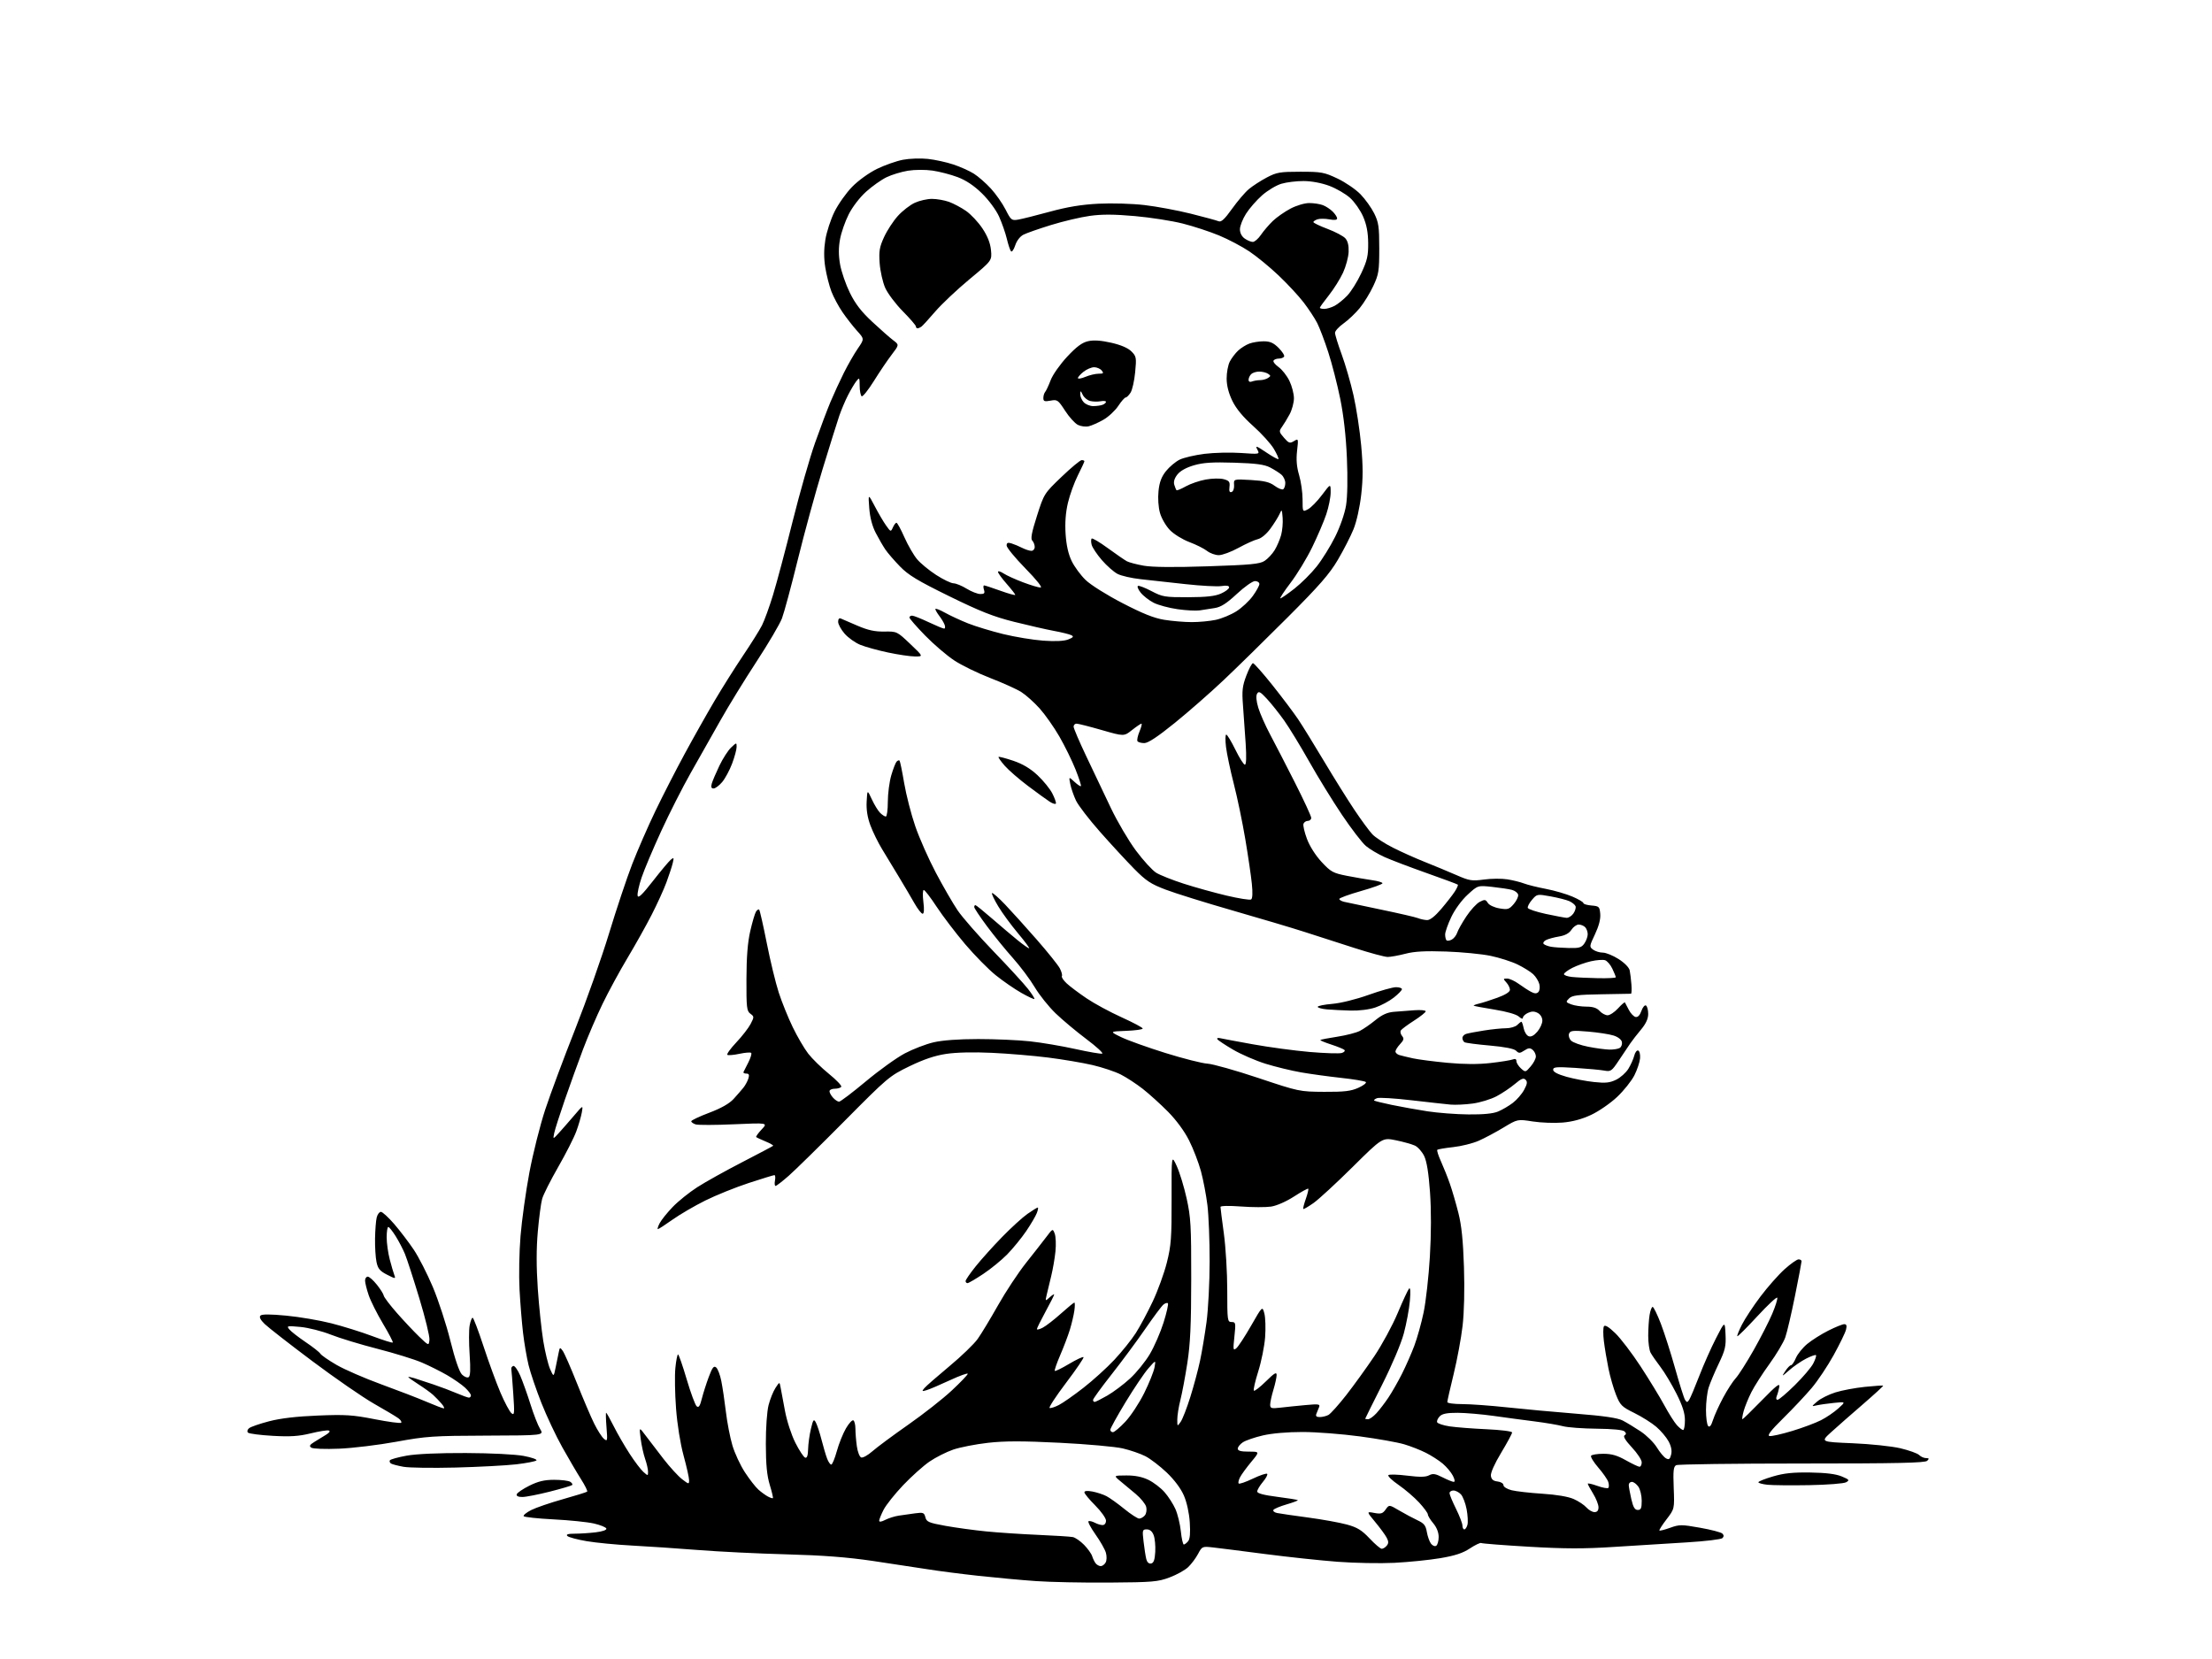 <?xml version="1.0" encoding="UTF-8" standalone="no"?>
<svg 
  version="1.1" 
  xmlns="http://www.w3.org/2000/svg" 
  xmlns:xlink="http://www.w3.org/1999/xlink" 
  xmlns:svg="http://www.w3.org/2000/svg"
  xmlns:rdf="http://www.w3.org/1999/02/22-rdf-syntax-ns#"
  xmlns:cc="http://creativecommons.org/ns#"
  xmlns:dc="http://purl.org/dc/elements/1.1/"
  viewBox="0 0 1024 768"
  width="1024"
  height="768"
>
<style>svg {background-color: white; }</style>"
<path stroke="none" fill="black" fill-rule="evenodd" d="M513.50,732.62C501.40,732.71 486.10,732.40 479.50,731.93C472.90,731.47 460.98,730.37 453.00,729.50C445.02,728.63 434.45,727.27 429.50,726.47C424.55,725.68 413.07,723.94 404.00,722.60C392.15,720.86 380.89,720.00 364.06,719.55C351.16,719.21 332.71,718.31 323.06,717.54C313.40,716.78 299.65,715.85 292.50,715.48C285.35,715.10 275.95,714.19 271.61,713.46C267.26,712.72 263.24,711.64 262.66,711.06C261.91,710.31 262.93,710.00 266.05,709.99C268.50,709.99 272.88,709.70 275.79,709.35C278.96,708.97 280.92,708.27 280.70,707.61C280.50,707.01 277.90,705.95 274.92,705.27C271.94,704.59 263.52,703.73 256.21,703.36C248.90,702.99 242.70,702.32 242.43,701.88C242.15,701.44 243.71,700.17 245.89,699.06C248.07,697.95 254.68,695.68 260.59,694.02C266.50,692.36 271.55,690.78 271.82,690.51C272.09,690.24 270.81,687.65 268.97,684.76C267.13,681.87 263.25,675.24 260.33,670.03C257.41,664.82 253.06,655.59 250.66,649.53C248.26,643.46 245.57,635.58 244.70,632.00C243.83,628.42 242.67,621.67 242.13,617.00C241.58,612.33 240.85,603.33 240.51,597.00C240.16,590.67 240.36,579.51 240.97,572.18C241.57,564.85 243.41,551.65 245.06,542.85C246.71,534.05 250.01,520.92 252.40,513.67C254.79,506.43 261.02,489.70 266.25,476.50C271.47,463.30 278.54,443.31 281.95,432.09C285.37,420.86 290.17,406.47 292.63,400.11C295.09,393.76 299.92,382.67 303.38,375.48C306.84,368.29 312.95,356.36 316.97,348.96C320.98,341.55 327.18,330.55 330.75,324.50C334.32,318.45 340.27,309.00 343.97,303.50C347.68,298.00 351.63,291.70 352.74,289.50C353.86,287.30 356.15,281.00 357.83,275.50C359.52,270.00 363.61,254.65 366.92,241.40C370.23,228.14 374.92,211.72 377.35,204.90C379.77,198.08 382.98,189.57 384.48,186.00C385.98,182.43 388.75,176.41 390.63,172.64C392.51,168.87 395.43,163.79 397.11,161.35C400.16,156.91 400.16,156.91 396.77,153.17C394.91,151.11 391.88,147.23 390.04,144.55C388.20,141.88 385.87,137.54 384.87,134.91C383.88,132.29 382.60,127.29 382.05,123.80C381.36,119.47 381.37,115.41 382.08,110.98C382.65,107.42 384.55,101.60 386.29,98.06C388.04,94.51 391.72,89.31 394.48,86.49C397.36,83.54 402.27,80.01 406.00,78.18C409.57,76.44 414.98,74.54 418.00,73.96C421.02,73.38 426.20,73.20 429.50,73.56C432.80,73.91 438.12,75.07 441.33,76.14C444.53,77.20 448.81,79.12 450.83,80.40C452.85,81.67 456.38,84.77 458.69,87.27C460.99,89.77 464.06,94.16 465.51,97.01C467.99,101.91 468.32,102.17 471.32,101.67C473.07,101.38 479.68,99.73 486.00,98.00C494.21,95.76 500.66,94.70 508.54,94.30C514.71,93.99 524.09,94.26 529.80,94.93C535.42,95.58 545.08,97.38 551.26,98.92C557.44,100.47 563.23,102.04 564.12,102.42C565.33,102.94 566.90,101.49 570.34,96.67C572.87,93.13 576.36,89.03 578.11,87.56C579.86,86.09 583.58,83.68 586.39,82.19C591.00,79.76 592.53,79.50 602.00,79.50C611.71,79.50 613.00,79.74 619.16,82.65C622.82,84.39 627.61,87.66 629.80,89.92C632.00,92.18 634.85,96.16 636.14,98.76C638.20,102.91 638.50,104.94 638.50,115.00C638.50,125.48 638.25,127.02 635.72,132.43C634.20,135.69 631.37,140.29 629.44,142.64C627.51,144.99 624.16,148.17 621.99,149.71C619.82,151.24 618.03,153.20 618.02,154.06C618.01,154.92 619.39,159.42 621.10,164.06C622.80,168.70 625.27,177.22 626.58,183.00C627.89,188.78 629.49,199.22 630.13,206.21C631.01,215.79 631.01,221.38 630.15,228.97C629.47,234.91 628.01,241.48 626.58,245.00C625.24,248.29 621.98,254.67 619.32,259.17C615.48,265.71 610.76,271.11 596.00,285.88C585.83,296.06 572.55,309.08 566.50,314.80C560.45,320.53 550.28,329.44 543.90,334.61C535.92,341.07 531.50,344.00 529.71,344.00C528.29,344.00 526.87,343.60 526.57,343.11C526.26,342.61 526.69,340.59 527.52,338.61C528.35,336.62 528.75,335.00 528.41,335.00C528.07,335.00 526.11,336.33 524.05,337.96C520.31,340.92 520.31,340.92 510.03,337.96C504.37,336.33 499.12,335.00 498.37,335.00C497.62,335.00 497.00,335.62 497.00,336.38C497.00,337.14 499.65,343.33 502.88,350.13C506.12,356.93 511.23,367.68 514.23,374.00C517.24,380.32 522.47,389.22 525.86,393.77C529.25,398.32 533.48,402.94 535.26,404.04C537.04,405.13 542.77,407.41 548.00,409.09C553.23,410.78 562.14,413.25 567.82,414.60C573.49,415.94 578.60,416.75 579.17,416.39C579.83,415.99 579.96,413.36 579.52,409.13C579.15,405.48 577.78,396.17 576.48,388.43C575.18,380.69 572.80,369.22 571.18,362.93C569.56,356.64 567.93,348.91 567.55,345.75C567.17,342.59 567.23,340.03 567.68,340.06C568.13,340.10 570.03,343.25 571.90,347.06C573.77,350.88 575.75,354.00 576.29,354.00C576.93,354.00 577.06,350.49 576.66,344.25C576.31,338.89 575.75,330.90 575.41,326.50C574.89,319.73 575.13,317.62 576.97,312.75C578.16,309.59 579.55,307.00 580.04,307.00C580.53,307.00 584.59,311.59 589.07,317.20C593.54,322.82 598.88,329.90 600.93,332.95C602.98,336.00 608.41,344.80 613.00,352.50C617.60,360.20 623.92,370.32 627.06,375.00C630.19,379.68 633.89,384.71 635.27,386.18C636.65,387.66 640.97,390.47 644.87,392.43C648.77,394.40 655.45,397.39 659.73,399.08C664.00,400.78 670.50,403.48 674.16,405.08C680.24,407.74 681.37,407.92 686.97,407.16C690.35,406.69 695.22,406.66 697.80,407.07C700.39,407.49 703.84,408.34 705.47,408.97C707.10,409.60 711.68,410.74 715.63,411.49C719.59,412.25 725.12,413.86 727.91,415.06C730.71,416.26 733.00,417.61 733.00,418.06C733.00,418.51 734.69,419.02 736.75,419.19C740.27,419.48 740.52,419.72 740.80,423.11C741.00,425.48 740.16,428.71 738.37,432.49C735.73,438.07 735.70,438.31 737.51,439.63C738.54,440.38 740.56,441.00 742.00,441.00C743.43,441.00 746.71,442.33 749.27,443.96C752.00,445.69 754.14,447.87 754.43,449.21C754.69,450.47 755.06,453.41 755.23,455.75C755.41,458.09 755.32,460.01 755.03,460.03C754.74,460.05 748.55,460.16 741.28,460.28C730.35,460.46 727.77,460.79 726.36,462.21C724.75,463.82 724.81,463.98 727.39,464.96C728.90,465.53 732.06,466.00 734.41,466.00C737.42,466.00 739.23,466.59 740.50,468.00C741.50,469.10 743.17,470.00 744.21,470.00C745.26,470.00 747.43,468.56 749.03,466.81C750.63,465.05 752.07,463.81 752.22,464.06C752.38,464.30 753.19,465.85 754.03,467.49C754.88,469.14 756.29,470.62 757.17,470.79C758.20,470.99 759.16,469.99 759.86,467.98C760.46,466.26 761.41,465.14 761.97,465.48C762.54,465.83 763.00,467.59 763.00,469.38C763.00,471.60 761.95,473.89 759.72,476.57C757.91,478.73 755.66,481.62 754.72,483.00C753.77,484.38 751.40,487.91 749.44,490.86C746.12,495.86 745.68,496.17 742.69,495.61C740.94,495.28 734.89,494.72 729.25,494.36C720.48,493.81 719.00,493.93 719.00,495.22C719.00,496.22 721.09,497.32 725.17,498.47C728.56,499.42 734.30,500.52 737.92,500.90C743.22,501.47 745.21,501.27 748.15,499.84C750.16,498.86 752.71,496.59 753.82,494.78C754.93,492.98 756.16,490.24 756.54,488.71C756.92,487.17 757.75,486.09 758.37,486.32C758.99,486.54 759.38,488.16 759.24,489.91C759.09,491.67 757.91,495.22 756.60,497.81C755.29,500.39 751.70,504.89 748.62,507.80C745.54,510.71 740.13,514.45 736.60,516.10C732.31,518.11 727.92,519.29 723.34,519.67C719.58,519.98 713.36,519.75 709.51,519.15C702.52,518.06 702.52,518.06 696.01,521.98C692.43,524.14 687.27,526.89 684.54,528.09C681.82,529.29 676.50,530.62 672.74,531.03C668.97,531.44 665.66,532.01 665.37,532.29C665.09,532.57 665.86,534.99 667.07,537.65C668.28,540.32 670.14,544.98 671.19,548.00C672.25,551.02 674.02,557.10 675.13,561.50C676.59,567.26 677.31,574.27 677.71,586.53C678.05,597.03 677.80,607.50 677.07,613.80C676.42,619.43 674.56,629.45 672.94,636.08C671.32,642.70 670.00,648.54 670.00,649.06C670.00,649.58 673.09,650.00 676.87,650.00C680.65,650.00 689.99,650.68 697.62,651.50C705.25,652.33 719.69,653.65 729.70,654.45C742.57,655.47 748.86,656.40 751.19,657.60C753.01,658.54 756.74,660.80 759.49,662.63C762.25,664.46 765.62,667.80 767.00,670.05C768.38,672.31 770.28,674.58 771.23,675.10C772.62,675.86 773.08,675.53 773.62,673.37C774.07,671.60 773.67,669.54 772.43,667.24C771.41,665.34 768.85,662.31 766.74,660.51C764.63,658.71 760.05,655.82 756.57,654.11C750.77,651.26 750.05,650.53 748.13,645.74C746.97,642.86 745.38,637.35 744.60,633.50C743.81,629.65 742.86,623.95 742.48,620.83C742.10,617.70 742.11,614.63 742.51,613.98C742.99,613.20 744.74,614.26 747.75,617.16C750.23,619.55 755.49,626.45 759.45,632.50C763.40,638.55 768.35,646.65 770.44,650.50C772.52,654.35 775.16,658.51 776.29,659.75C777.42,660.99 778.72,662.00 779.17,662.00C779.63,662.00 780.00,659.97 780.00,657.48C780.00,654.21 778.91,650.79 776.08,645.16C773.92,640.87 770.60,635.31 768.68,632.81C766.77,630.30 764.71,627.32 764.10,626.19C763.50,625.06 763.00,621.51 763.01,618.32C763.02,615.12 763.30,610.81 763.64,608.75C763.98,606.69 764.62,605.00 765.06,605.00C765.50,605.00 767.20,608.49 768.85,612.76C770.49,617.03 773.48,626.39 775.49,633.57C777.50,640.74 779.56,647.26 780.07,648.06C780.88,649.31 781.13,649.30 781.98,648.00C782.52,647.17 784.61,642.23 786.63,637.00C788.64,631.77 792.14,623.90 794.40,619.50C798.50,611.50 798.50,611.50 798.80,617.78C799.06,623.22 798.64,625.01 795.65,631.28C793.75,635.25 791.64,640.25 790.97,642.39C790.30,644.54 789.75,649.18 789.75,652.72C789.75,656.26 790.21,659.61 790.77,660.17C791.46,660.86 792.18,659.95 793.00,657.34C793.67,655.23 795.78,650.58 797.70,647.00C799.62,643.42 802.24,639.38 803.53,638.00C804.82,636.62 808.55,630.77 811.83,624.98C815.10,619.19 818.98,611.61 820.44,608.14C821.91,604.66 822.95,601.34 822.75,600.76C822.56,600.19 818.41,604.05 813.52,609.34C808.63,614.63 804.46,618.79 804.25,618.58C804.04,618.37 805.00,615.96 806.39,613.22C807.78,610.48 811.64,604.62 814.97,600.20C818.30,595.78 823.32,590.10 826.12,587.58C828.92,585.06 831.84,583.00 832.61,583.00C833.37,583.00 834.00,583.39 834.00,583.87C834.00,584.34 832.64,591.52 830.97,599.82C829.30,608.13 827.27,616.82 826.45,619.15C825.62,621.48 822.32,627.01 819.11,631.44C815.90,635.87 812.13,641.75 810.75,644.50C809.36,647.25 807.76,651.19 807.19,653.25C806.63,655.31 806.37,657.00 806.62,657.00C806.88,657.00 810.92,653.06 815.61,648.25C822.31,641.37 824.04,640.03 823.70,642.00C823.45,643.38 822.93,645.29 822.52,646.25C822.08,647.31 822.23,648.00 822.90,648.00C823.51,648.00 827.10,644.96 830.86,641.25C834.63,637.54 838.49,633.00 839.43,631.16C840.38,629.32 840.93,627.60 840.67,627.34C840.41,627.08 838.36,627.79 836.12,628.94C833.89,630.08 830.39,632.47 828.35,634.26C824.77,637.39 824.70,637.41 826.44,634.75C827.42,633.24 828.62,632.00 829.10,632.00C829.58,632.00 830.60,630.50 831.36,628.68C832.13,626.85 834.49,623.91 836.63,622.14C838.76,620.38 843.16,617.60 846.41,615.97C849.66,614.33 852.97,613.00 853.77,613.00C854.82,613.00 855.04,613.70 854.57,615.56C854.22,616.97 851.65,622.25 848.86,627.31C846.07,632.36 841.51,639.20 838.72,642.50C835.94,645.80 830.03,652.09 825.58,656.47C819.77,662.21 817.97,664.54 819.17,664.78C820.08,664.96 824.81,663.91 829.67,662.43C834.53,660.96 840.52,658.72 843.00,657.45C845.48,656.19 849.08,653.74 851.00,652.01C854.50,648.87 854.50,648.87 849.00,649.44C845.98,649.75 842.38,650.26 841.00,650.58C838.50,651.15 838.50,651.15 841.31,648.74C842.86,647.41 846.61,645.54 849.64,644.59C852.67,643.63 858.83,642.48 863.33,642.02C867.82,641.56 871.63,641.31 871.78,641.46C871.94,641.61 867.69,645.50 862.35,650.12C857.01,654.73 850.41,660.52 847.69,663.00C842.75,667.50 842.75,667.50 857.62,668.12C865.88,668.47 875.73,669.50 879.76,670.45C883.76,671.40 887.66,672.80 888.44,673.58C889.22,674.36 890.65,675.00 891.63,675.00C893.05,675.00 893.15,675.25 892.15,676.25C891.18,677.22 878.22,677.50 834.20,677.50C803.01,677.50 776.81,677.85 775.97,678.27C774.70,678.91 774.50,680.77 774.81,688.77C775.19,698.50 775.19,698.50 771.50,703.32C769.47,705.97 767.98,708.31 768.19,708.52C768.40,708.73 770.64,708.16 773.17,707.25C777.45,705.71 778.43,705.71 787.03,707.24C792.11,708.14 796.75,709.35 797.34,709.94C798.07,710.67 798.08,711.32 797.36,712.04C796.79,712.61 789.39,713.50 780.91,714.01C772.43,714.52 757.35,715.46 747.38,716.10C733.26,717.02 724.54,717.00 707.88,716.03C696.12,715.34 686.15,714.57 685.72,714.31C685.29,714.06 682.94,715.18 680.48,716.80C677.19,718.98 673.58,720.17 666.76,721.32C661.67,722.18 652.10,723.15 645.50,723.48C638.90,723.81 627.05,723.58 619.18,722.99C611.30,722.39 596.22,720.78 585.68,719.41C575.13,718.03 564.25,716.66 561.50,716.35C556.59,715.81 556.47,715.86 554.63,719.32C553.61,721.26 551.55,724.01 550.07,725.44C548.58,726.86 544.70,729.02 541.43,730.24C536.02,732.27 533.55,732.48 513.50,732.62zM509.57,725.00C510.30,725.00 511.32,724.25 511.83,723.33C512.36,722.39 512.41,720.43 511.95,718.81C511.50,717.24 509.30,713.38 507.06,710.23C504.83,707.08 503.43,704.36 503.94,704.19C504.46,704.01 505.78,704.35 506.88,704.94C507.97,705.52 509.57,706.00 510.43,706.00C511.35,706.00 512.00,705.14 512.00,703.95C512.00,702.83 509.75,699.65 507.00,696.90C504.25,694.15 502.00,691.43 502.00,690.84C502.00,690.16 503.32,690.03 505.72,690.47C507.76,690.86 510.67,691.81 512.20,692.60C513.72,693.39 517.44,696.05 520.47,698.52C523.49,700.98 526.60,703.00 527.36,703.00C528.13,703.00 529.31,702.33 529.99,701.51C530.68,700.68 530.95,698.95 530.61,697.58C530.27,696.24 528.08,693.54 525.75,691.59C523.41,689.64 520.15,686.92 518.50,685.55C515.50,683.06 515.50,683.06 521.43,683.03C525.44,683.01 528.75,683.67 531.64,685.07C533.99,686.21 537.35,688.77 539.10,690.77C540.85,692.76 543.13,696.29 544.15,698.61C545.17,700.92 546.30,705.56 546.65,708.91C547.00,712.26 547.62,715.00 548.02,715.00C548.42,715.00 549.32,714.32 550.01,713.49C550.87,712.46 551.11,709.70 550.78,704.74C550.50,700.39 549.41,695.43 548.05,692.31C546.66,689.09 543.64,685.05 540.11,681.68C536.97,678.70 532.53,675.29 530.24,674.12C527.94,672.95 523.24,671.33 519.78,670.52C516.33,669.71 503.19,668.53 490.58,667.90C473.29,667.04 465.13,667.05 457.37,667.92C451.71,668.56 444.48,669.97 441.29,671.06C438.11,672.15 433.15,674.65 430.28,676.62C427.41,678.59 421.92,683.51 418.07,687.56C414.23,691.61 410.16,696.72 409.04,698.92C407.92,701.12 407.00,703.40 407.00,703.99C407.00,704.65 408.05,704.51 409.78,703.61C411.32,702.82 414.13,701.93 416.03,701.64C417.94,701.34 421.36,700.86 423.64,700.56C427.39,700.06 427.84,700.24 428.39,702.40C428.92,704.52 429.96,704.96 437.74,706.37C442.56,707.23 451.00,708.39 456.50,708.93C462.00,709.48 472.80,710.20 480.50,710.53C488.20,710.86 495.45,711.32 496.62,711.55C497.78,711.78 500.14,713.41 501.86,715.16C503.57,716.92 505.26,719.29 505.61,720.43C505.96,721.57 506.69,723.06 507.24,723.75C507.79,724.44 508.84,725.00 509.57,725.00zM532.87,723.79C534.07,723.56 534.58,722.15 534.80,718.43C534.96,715.65 534.63,712.16 534.07,710.69C533.40,708.91 532.31,708.00 530.89,708.00C528.84,708.00 528.76,708.32 529.40,713.71C529.76,716.85 530.33,720.47 530.65,721.76C531.02,723.22 531.85,723.98 532.87,723.79zM639.63,716.98C640.25,716.99 641.29,716.35 641.95,715.56C642.87,714.45 642.86,713.61 641.92,711.81C641.25,710.54 638.87,707.29 636.63,704.60C632.56,699.69 632.56,699.69 636.20,700.38C639.29,700.96 640.09,700.71 641.46,698.78C643.07,696.50 643.07,696.50 647.78,699.28C650.38,700.81 654.17,702.83 656.20,703.78C659.21,705.18 660.02,706.18 660.52,709.16C660.86,711.17 661.72,713.60 662.42,714.56C663.12,715.52 664.21,715.99 664.85,715.59C665.48,715.20 666.00,713.37 666.00,711.52C666.00,709.39 665.08,707.06 663.50,705.18C662.12,703.55 661.00,701.70 661.00,701.08C661.00,700.46 659.18,697.98 656.96,695.57C654.74,693.16 650.45,689.49 647.44,687.41C644.43,685.34 642.31,683.30 642.73,682.88C643.15,682.46 647.08,682.57 651.46,683.12C657.25,683.84 660.01,683.80 661.57,682.96C663.31,682.03 664.49,682.21 667.82,683.91C670.07,685.06 672.40,686.00 672.99,686.00C673.64,686.00 673.48,684.89 672.56,683.12C671.74,681.53 669.64,679.03 667.89,677.56C666.15,676.09 662.64,673.84 660.11,672.56C657.57,671.27 653.04,669.49 650.02,668.60C647.01,667.70 637.79,666.06 629.52,664.95C621.26,663.84 609.33,662.92 603.00,662.91C595.95,662.91 588.84,663.52 584.64,664.50C580.87,665.37 576.71,666.80 575.39,667.66C574.08,668.52 573.00,669.85 573.00,670.62C573.00,671.61 574.42,672.00 578.09,672.00C583.19,672.00 583.19,672.00 579.24,676.75C577.07,679.36 574.74,682.55 574.07,683.84C573.39,685.12 573.10,686.44 573.43,686.76C573.76,687.09 576.71,686.07 580.00,684.50C583.29,682.93 586.26,681.93 586.61,682.28C586.96,682.63 586.07,684.32 584.62,686.03C583.18,687.75 582.00,689.74 582.00,690.45C582.00,691.32 584.96,692.12 591.22,692.92C596.29,693.57 600.60,694.26 600.79,694.46C600.99,694.65 598.66,695.54 595.63,696.42C592.59,697.30 589.84,698.46 589.51,698.98C589.18,699.51 589.95,700.16 591.21,700.42C592.47,700.68 598.90,701.62 605.50,702.50C612.10,703.38 620.20,704.85 623.50,705.75C628.32,707.07 630.39,708.34 634.00,712.17C636.48,714.80 639.01,716.96 639.63,716.98zM677.88,708.00C678.37,708.00 679.02,707.03 679.33,705.85C679.64,704.67 679.46,701.44 678.94,698.67C678.41,695.90 677.24,692.82 676.34,691.82C675.43,690.82 673.86,690.00 672.85,690.00C671.83,690.00 671.01,690.56 671.03,691.25C671.05,691.94 672.40,695.19 674.03,698.47C675.66,701.76 677.00,705.25 677.00,706.22C677.00,707.20 677.40,708.00 677.88,708.00zM738.15,700.00C739.40,700.00 740.00,699.27 739.99,697.75C739.99,696.51 738.88,693.70 737.53,691.50C736.17,689.30 735.05,687.22 735.03,686.87C735.01,686.53 737.00,686.97 739.44,687.85C741.89,688.73 744.18,689.15 744.54,688.80C744.89,688.44 744.88,687.20 744.52,686.05C744.15,684.89 742.08,681.90 739.91,679.40C737.75,676.90 736.23,674.43 736.55,673.92C736.86,673.42 739.42,673.00 742.23,673.00C746.06,673.00 748.67,673.75 752.65,676.00C755.58,677.65 758.43,679.00 758.98,679.00C759.54,679.00 760.00,678.08 760.00,676.96C760.00,675.83 757.95,672.72 755.45,670.05C752.50,666.89 751.30,664.93 752.04,664.48C752.89,663.95 752.89,663.49 752.04,662.64C751.33,661.93 746.47,661.46 739.20,661.39C732.76,661.33 725.70,660.81 723.50,660.22C721.30,659.64 715.45,658.65 710.50,658.02C705.55,657.40 697.00,656.25 691.50,655.47C686.00,654.70 678.49,654.05 674.82,654.03C669.97,654.01 667.70,654.44 666.53,655.62C665.64,656.50 665.08,657.74 665.28,658.37C665.49,658.99 668.10,659.86 671.08,660.31C674.06,660.75 681.79,661.35 688.25,661.64C694.77,661.93 700.00,662.60 700.00,663.13C700.00,663.66 697.72,667.89 694.93,672.53C691.83,677.67 689.98,681.84 690.18,683.23C690.41,684.86 691.27,685.59 693.25,685.82C694.78,685.99 696.00,686.75 696.00,687.53C696.00,688.30 697.66,689.34 699.75,689.87C701.81,690.39 708.23,691.12 714.00,691.49C720.55,691.91 726.00,692.83 728.50,693.94C730.70,694.91 733.36,696.67 734.40,697.85C735.45,699.03 737.14,700.00 738.15,700.00zM758.17,699.00C759.66,699.00 760.00,698.20 760.00,694.72C760.00,692.37 759.30,689.44 758.44,688.22C757.59,687.00 756.24,686.00 755.44,686.00C754.65,686.00 754.00,686.64 754.00,687.42C754.00,688.21 754.53,691.13 755.17,693.92C756.05,697.75 756.79,699.00 758.17,699.00zM357.80,693.53C357.98,693.36 357.32,690.58 356.34,687.36C355.04,683.07 354.55,678.02 354.53,668.50C354.51,660.96 355.05,653.38 355.80,650.44C356.52,647.66 357.95,644.09 358.99,642.52C360.87,639.65 360.87,639.65 361.32,642.07C361.56,643.41 362.48,648.32 363.36,652.98C364.27,657.87 366.34,664.21 368.22,667.95C370.03,671.51 372.06,674.59 372.75,674.80C373.61,675.05 374.03,673.80 374.10,670.83C374.15,668.45 374.73,664.25 375.39,661.50C376.44,657.07 376.71,656.73 377.68,658.50C378.28,659.60 379.47,663.20 380.31,666.50C381.15,669.80 382.32,673.74 382.90,675.25C383.48,676.76 384.34,678.00 384.81,678.00C385.28,678.00 386.45,675.19 387.40,671.75C388.35,668.31 390.25,663.58 391.62,661.23C392.99,658.87 394.54,657.21 395.06,657.53C395.58,657.86 396.00,659.60 396.00,661.42C396.00,663.24 396.29,666.85 396.65,669.45C397.00,672.05 397.91,674.41 398.66,674.70C399.40,674.98 401.73,673.71 403.83,671.86C405.93,670.01 413.40,664.47 420.43,659.55C427.47,654.63 436.55,647.50 440.61,643.70C444.67,639.91 448.00,636.43 448.00,635.97C448.00,635.51 444.29,636.85 439.75,638.95C435.21,641.06 430.38,643.12 429.01,643.53C426.77,644.21 426.65,644.12 427.90,642.62C428.66,641.71 433.85,637.17 439.43,632.53C445.01,627.90 450.95,622.17 452.62,619.80C454.30,617.44 458.55,610.39 462.08,604.14C465.61,597.89 471.43,589.10 475.00,584.61C478.57,580.12 482.81,574.70 484.42,572.57C487.34,568.69 487.34,568.69 488.26,571.09C488.77,572.42 488.92,576.12 488.60,579.33C488.28,582.53 487.38,587.71 486.61,590.83C485.84,593.95 484.90,597.84 484.53,599.47C483.85,602.43 483.86,602.43 485.93,600.57C487.07,599.54 488.00,598.96 488.00,599.28C488.00,599.61 486.21,603.17 484.01,607.19C481.82,611.21 480.02,614.85 480.01,615.28C480.01,615.70 481.24,615.40 482.75,614.60C484.26,613.81 488.05,610.87 491.16,608.08C494.27,605.29 497.06,603.00 497.35,603.00C497.64,603.00 497.64,604.69 497.35,606.75C497.06,608.81 496.13,612.75 495.29,615.50C494.45,618.25 492.43,623.58 490.80,627.34C489.18,631.10 488.05,634.38 488.29,634.63C488.54,634.87 491.51,633.42 494.90,631.40C498.29,629.38 501.30,627.97 501.59,628.26C501.88,628.55 498.26,633.89 493.53,640.13C488.81,646.37 485.37,651.62 485.90,651.80C486.43,651.98 488.36,651.36 490.18,650.42C492.01,649.49 497.11,645.92 501.51,642.49C505.92,639.07 512.38,633.21 515.88,629.47C519.37,625.74 523.82,620.19 525.77,617.15C527.72,614.10 531.26,607.51 533.63,602.49C536.00,597.48 538.95,589.36 540.18,584.44C542.15,576.59 542.41,573.00 542.37,555.00C542.31,534.50 542.31,534.50 544.75,539.80C546.09,542.72 548.15,549.47 549.33,554.80C551.24,563.45 551.48,567.49 551.45,592.00C551.43,613.31 551.03,622.09 549.65,631.00C548.67,637.33 547.22,645.04 546.43,648.14C545.64,651.25 545.00,655.29 545.00,657.12C545.00,660.43 545.01,660.43 546.57,658.20C547.44,656.96 549.45,651.78 551.04,646.69C552.64,641.59 554.66,634.06 555.53,629.96C556.41,625.86 557.76,617.77 558.54,612.00C559.32,606.23 559.97,593.61 559.98,583.97C559.99,574.33 559.53,562.63 558.96,557.97C558.39,553.31 557.04,546.22 555.96,542.21C554.87,538.20 552.40,531.78 550.47,527.95C548.33,523.68 544.55,518.54 540.73,514.67C537.30,511.20 532.05,506.45 529.06,504.10C526.07,501.76 521.45,498.74 518.80,497.40C516.15,496.06 510.28,494.10 505.74,493.04C501.21,491.99 492.00,490.43 485.28,489.58C478.56,488.73 466.86,487.74 459.28,487.39C450.68,486.98 442.68,487.17 438.00,487.88C432.78,488.66 427.61,490.41 421.00,493.61C411.76,498.09 410.93,498.80 391.00,518.90C379.73,530.27 368.09,541.70 365.14,544.29C362.19,546.88 359.44,549.00 359.03,549.00C358.62,549.00 358.49,547.88 358.76,546.50C359.02,545.12 358.90,544.00 358.49,544.00C358.09,544.00 352.75,545.64 346.63,547.64C340.51,549.65 331.45,553.30 326.50,555.76C321.55,558.22 314.72,562.20 311.32,564.62C307.92,567.03 304.87,569.00 304.55,569.00C304.22,569.00 304.59,567.76 305.38,566.25C306.17,564.74 308.89,561.35 311.42,558.73C313.94,556.10 319.05,552.00 322.76,549.61C326.47,547.22 335.80,542.02 343.50,538.05C351.20,534.08 357.68,530.65 357.90,530.43C358.12,530.21 356.55,529.30 354.40,528.41C352.26,527.52 350.31,526.61 350.07,526.38C349.84,526.16 350.96,524.58 352.57,522.87C355.50,519.76 355.50,519.76 339.80,520.46C331.17,520.85 323.18,520.87 322.05,520.52C320.92,520.16 320.00,519.51 320.00,519.07C320.00,518.63 323.74,516.85 328.31,515.13C333.84,513.04 337.60,510.91 339.59,508.75C341.22,506.96 343.28,504.60 344.16,503.50C345.04,502.40 346.07,500.49 346.45,499.25C346.97,497.55 346.73,497.00 345.48,497.00C344.58,497.00 344.00,496.66 344.19,496.25C344.39,495.84 345.41,493.82 346.46,491.76C347.50,489.71 348.08,487.75 347.75,487.42C347.42,487.08 344.99,487.27 342.35,487.83C339.72,488.39 337.19,488.62 336.73,488.33C336.27,488.05 338.11,485.47 340.82,482.60C343.53,479.73 346.53,475.87 347.49,474.01C349.16,470.78 349.16,470.59 347.37,469.28C345.69,468.05 345.50,466.44 345.55,453.21C345.58,442.98 346.12,436.21 347.32,431.00C348.27,426.88 349.46,422.84 349.97,422.03C350.48,421.22 351.14,420.81 351.45,421.11C351.75,421.42 353.33,428.38 354.96,436.58C356.58,444.79 359.08,455.10 360.51,459.50C361.94,463.90 364.85,471.10 366.98,475.50C369.11,479.90 372.33,485.41 374.14,487.75C375.94,490.08 380.25,494.29 383.71,497.10C387.17,499.90 389.75,502.60 389.44,503.10C389.13,503.59 387.78,504.00 386.44,504.00C385.10,504.00 384.00,504.53 384.00,505.17C384.00,505.82 384.74,507.17 385.65,508.17C386.57,509.18 387.82,510.00 388.43,510.00C389.05,510.00 394.63,505.77 400.83,500.60C407.03,495.42 415.17,489.58 418.91,487.62C422.65,485.65 428.58,483.37 432.10,482.54C436.22,481.57 443.60,481.02 452.79,481.01C460.65,481.01 471.45,481.47 476.79,482.06C482.13,482.64 491.59,484.24 497.81,485.62C504.03,487.00 509.63,487.96 510.25,487.75C510.87,487.54 507.58,484.53 502.94,481.04C498.30,477.56 491.88,472.19 488.68,469.11C485.47,466.02 481.12,460.57 479.00,457.00C476.88,453.43 472.33,447.35 468.89,443.50C465.45,439.65 460.01,432.97 456.82,428.66C453.62,424.35 451.00,420.42 451.00,419.91C451.00,419.41 451.24,419.00 451.54,419.00C451.84,419.00 455.33,421.82 459.29,425.26C463.26,428.70 468.57,433.20 471.10,435.26C473.63,437.32 476.02,439.00 476.40,439.00C476.78,439.00 474.49,435.89 471.30,432.09C468.11,428.29 463.97,422.66 462.11,419.56C460.25,416.47 458.95,413.71 459.23,413.43C459.51,413.15 462.23,415.53 465.27,418.71C468.31,421.90 474.93,429.23 479.97,435.00C485.02,440.77 489.81,446.75 490.62,448.28C491.42,449.81 491.85,451.43 491.58,451.88C491.30,452.33 492.29,453.84 493.79,455.23C495.28,456.63 499.43,459.74 503.00,462.15C506.57,464.57 513.89,468.53 519.25,470.95C524.61,473.38 529.00,475.71 529.00,476.14C529.00,476.57 525.54,477.05 521.31,477.21C513.61,477.50 513.61,477.50 519.06,480.14C522.05,481.59 531.25,484.88 539.50,487.46C547.75,490.03 556.52,492.26 559.00,492.40C561.48,492.55 572.05,495.53 582.50,499.02C601.34,505.32 601.60,505.37 613.02,505.44C622.33,505.49 625.37,505.13 628.81,503.58C631.15,502.53 632.71,501.32 632.28,500.90C631.85,500.48 626.77,499.62 621.00,499.00C615.23,498.37 606.82,497.22 602.33,496.44C597.84,495.66 590.41,493.85 585.83,492.43C581.25,491.00 574.48,488.06 570.80,485.90C567.11,483.74 563.85,481.57 563.55,481.08C563.25,480.59 563.79,480.37 564.75,480.59C565.71,480.82 572.58,482.10 580.00,483.44C587.42,484.78 599.27,486.38 606.32,486.99C613.37,487.59 620.06,487.80 621.17,487.45C622.29,487.09 622.82,486.45 622.35,486.02C621.88,485.60 619.11,484.47 616.19,483.52C613.26,482.57 611.03,481.64 611.23,481.44C611.42,481.24 614.94,480.56 619.04,479.93C623.14,479.30 627.85,478.09 629.50,477.24C631.15,476.40 634.41,474.14 636.75,472.23C639.79,469.75 642.22,468.65 645.25,468.40C647.59,468.21 651.86,467.88 654.75,467.67C657.64,467.46 660.00,467.68 660.00,468.16C660.00,468.64 657.55,470.59 654.57,472.50C651.58,474.41 648.84,476.45 648.48,477.03C648.12,477.61 648.38,478.76 649.06,479.57C650.06,480.78 649.89,481.49 648.15,483.34C646.97,484.60 646.00,486.13 646.00,486.75C646.00,487.36 646.79,488.10 647.75,488.40C648.71,488.69 651.57,489.38 654.11,489.94C656.65,490.49 663.86,491.42 670.14,492.01C677.77,492.72 684.37,492.75 690.03,492.10C694.69,491.57 699.29,490.83 700.25,490.46C701.42,490.01 702.00,490.26 702.00,491.24C702.00,492.04 702.94,493.54 704.09,494.59C706.16,496.46 706.22,496.45 708.59,493.68C709.92,492.15 711.00,490.07 711.00,489.07C711.00,488.06 710.33,486.69 709.51,486.00C708.30,485.01 707.55,485.07 705.65,486.31C703.58,487.66 703.10,487.68 701.84,486.41C700.89,485.47 696.62,484.63 689.65,484.01C683.75,483.50 678.49,482.80 677.96,482.48C677.43,482.15 677.00,481.26 677.00,480.51C677.00,479.75 677.79,478.90 678.75,478.61C679.71,478.31 683.42,477.61 687.00,477.05C690.58,476.48 695.16,476.01 697.18,476.01C699.20,476.00 701.53,475.32 702.36,474.50C703.18,473.67 704.06,473.00 704.30,473.00C704.55,473.00 705.02,474.36 705.35,476.02C705.69,477.69 706.71,479.34 707.64,479.69C708.75,480.12 710.10,479.42 711.66,477.61C712.95,476.11 714.00,473.80 714.00,472.48C714.00,471.05 713.14,469.61 711.87,468.93C710.33,468.11 709.10,468.09 707.37,468.88C706.07,469.47 705.00,470.49 705.00,471.13C705.00,471.85 704.25,471.63 703.10,470.59C701.96,469.56 697.49,468.28 691.87,467.37C686.74,466.55 682.40,465.73 682.22,465.56C682.05,465.38 683.17,464.95 684.70,464.59C686.24,464.23 690.09,463.00 693.25,461.85C696.88,460.53 699.00,459.18 699.00,458.21C699.00,457.35 698.26,455.83 697.35,454.83C695.79,453.11 695.82,453.00 697.70,453.00C698.80,453.00 701.23,454.12 703.10,455.48C704.97,456.84 707.52,458.49 708.78,459.15C710.43,460.02 711.35,460.05 712.15,459.25C712.76,458.64 712.97,457.01 712.61,455.60C712.26,454.20 710.98,452.13 709.76,450.99C708.54,449.85 705.28,447.82 702.52,446.48C699.76,445.14 694.15,443.35 690.04,442.49C685.94,441.64 676.67,440.74 669.44,440.49C659.79,440.16 654.76,440.43 650.59,441.52C647.46,442.33 643.78,443.00 642.41,443.00C641.05,443.00 634.20,441.16 627.21,438.91C620.22,436.67 609.77,433.30 604.00,431.44C598.23,429.58 583.22,425.11 570.66,421.51C558.10,417.90 544.15,413.56 539.66,411.85C532.70,409.21 530.54,407.78 524.97,402.13C521.38,398.48 514.29,390.81 509.23,385.07C504.16,379.34 499.15,372.82 498.09,370.57C497.04,368.33 495.86,364.93 495.47,363.00C494.77,359.50 494.77,359.50 497.38,361.92C498.82,363.25 500.17,364.15 500.39,363.92C500.62,363.69 499.48,360.20 497.88,356.16C496.27,352.13 492.91,345.28 490.41,340.94C487.91,336.61 483.78,330.75 481.24,327.92C478.70,325.10 474.90,321.70 472.79,320.37C470.68,319.03 464.24,316.13 458.48,313.90C452.73,311.68 445.20,308.01 441.76,305.74C438.32,303.48 432.24,298.28 428.25,294.18C424.26,290.09 421.00,286.34 421.00,285.87C421.00,285.39 421.56,285.00 422.25,285.00C422.94,285.00 426.35,286.35 429.84,288.00C433.33,289.65 436.58,291.00 437.06,291.00C437.54,291.00 437.65,290.21 437.30,289.25C436.95,288.29 435.84,286.43 434.83,285.12C433.82,283.80 433.00,282.37 433.00,281.94C433.00,281.50 434.99,282.26 437.43,283.62C439.87,284.98 444.71,287.22 448.18,288.60C451.66,289.98 458.96,292.19 464.41,293.53C469.87,294.86 478.19,296.23 482.91,296.58C488.53,296.98 492.54,296.79 494.50,296.03C496.82,295.12 497.16,294.68 496.00,294.07C495.18,293.64 491.57,292.74 488.00,292.08C484.43,291.42 476.10,289.52 469.50,287.87C459.94,285.48 453.83,283.07 439.46,276.02C424.83,268.84 420.50,266.23 416.62,262.22C413.98,259.51 410.94,255.98 409.86,254.39C408.78,252.80 406.78,249.34 405.41,246.70C403.78,243.56 402.74,239.58 402.40,235.20C401.89,228.50 401.89,228.50 404.95,234.34C406.63,237.56 408.98,241.57 410.19,243.26C412.33,246.28 412.39,246.29 413.34,244.17C413.87,242.97 414.62,242.00 415.00,242.00C415.39,242.00 417.05,245.04 418.69,248.75C420.34,252.46 422.99,257.04 424.58,258.92C426.17,260.81 430.13,264.07 433.39,266.17C436.65,268.28 440.25,270.01 441.41,270.03C442.56,270.05 445.30,271.17 447.50,272.53C449.70,273.88 452.54,274.99 453.82,274.99C455.68,275.00 456.01,274.61 455.50,273.00C455.15,271.90 455.18,271.00 455.56,271.00C455.94,271.00 459.35,272.12 463.13,273.48C466.91,274.84 470.00,275.70 470.00,275.38C470.00,275.07 468.20,272.76 466.00,270.26C463.80,267.76 462.00,265.28 462.00,264.74C462.00,264.21 463.16,264.53 464.58,265.46C466.00,266.39 470.06,268.24 473.60,269.57C477.15,270.91 480.79,272.00 481.70,272.00C482.72,272.00 480.00,268.57 474.68,263.13C469.91,258.25 466.00,253.49 466.00,252.56C466.00,251.26 466.53,251.03 468.25,251.56C469.49,251.94 471.72,252.87 473.20,253.63C474.69,254.38 476.60,255.00 477.45,255.00C478.30,255.00 479.00,254.19 479.00,253.20C479.00,252.21 478.49,250.89 477.87,250.27C477.03,249.43 477.59,246.49 480.04,238.82C483.31,228.56 483.38,228.46 491.42,220.75C495.86,216.49 500.06,213.01 500.75,213.00C501.44,213.00 502.00,213.24 502.00,213.53C502.00,213.82 500.64,216.74 498.99,220.03C497.33,223.31 495.26,229.04 494.38,232.75C493.31,237.29 492.96,242.03 493.30,247.24C493.64,252.42 494.57,256.54 496.11,259.72C497.37,262.33 500.27,266.28 502.55,268.48C504.89,270.76 512.30,275.41 519.60,279.19C528.99,284.06 534.27,286.17 539.00,286.93C542.58,287.51 548.29,287.99 551.70,287.99C555.11,288.00 560.13,287.52 562.85,286.94C565.58,286.35 569.85,284.58 572.36,282.99C574.87,281.40 578.29,278.21 579.96,275.90C581.63,273.59 583.00,271.09 583.00,270.35C583.00,269.61 582.09,269.00 580.97,269.00C579.86,269.00 576.08,271.67 572.57,274.94C567.83,279.35 565.20,281.03 562.34,281.48C560.23,281.82 557.10,282.31 555.40,282.56C553.69,282.82 549.06,282.58 545.10,282.01C541.15,281.45 536.17,280.11 534.05,279.03C531.93,277.94 529.21,275.82 528.02,274.30C526.83,272.79 526.30,271.40 526.84,271.22C527.38,271.04 530.23,272.15 533.16,273.70C538.13,276.30 539.30,276.50 550.00,276.47C558.50,276.44 562.48,276.00 565.25,274.77C567.31,273.85 569.00,272.57 569.00,271.92C569.00,271.13 567.85,270.93 565.51,271.30C563.59,271.62 556.06,271.21 548.76,270.41C541.47,269.60 532.12,268.58 527.99,268.12C523.86,267.67 519.07,266.57 517.34,265.68C515.61,264.78 512.35,261.90 510.08,259.28C507.81,256.65 505.69,253.47 505.36,252.20C505.03,250.94 505.03,249.64 505.35,249.31C505.68,248.98 509.07,250.99 512.87,253.77C516.68,256.55 520.64,259.27 521.67,259.83C522.71,260.38 526.24,261.31 529.53,261.89C533.47,262.58 543.52,262.68 559.13,262.16C579.05,261.50 583.19,261.11 585.43,259.64C586.90,258.68 588.98,256.45 590.06,254.70C591.14,252.94 592.49,249.79 593.07,247.69C593.64,245.60 593.96,242.00 593.77,239.69C593.45,235.69 593.39,235.61 592.32,238.00C591.70,239.38 589.81,242.40 588.11,244.73C586.27,247.25 583.90,249.22 582.26,249.60C580.74,249.95 576.73,251.76 573.34,253.62C569.95,255.48 565.85,257.00 564.22,257.00C562.60,257.00 560.15,256.12 558.78,255.04C557.41,253.96 553.73,252.12 550.61,250.95C547.48,249.78 543.43,247.29 541.59,245.39C539.74,243.49 537.68,239.93 536.99,237.45C536.24,234.79 535.96,230.65 536.31,227.33C536.73,223.22 537.66,220.74 539.76,218.10C541.34,216.12 544.17,213.74 546.06,212.80C547.95,211.87 553.17,210.65 557.64,210.09C562.12,209.54 569.72,209.36 574.51,209.70C583.24,210.31 583.24,210.31 582.04,208.08C581.02,206.16 581.60,206.35 586.12,209.39C589.02,211.35 591.58,212.75 591.82,212.52C592.05,212.28 591.10,210.16 589.71,207.80C588.31,205.43 584.02,200.69 580.16,197.25C575.49,193.09 572.27,189.22 570.52,185.63C568.78,182.07 567.87,178.56 567.85,175.26C567.83,172.51 568.49,168.97 569.31,167.38C570.13,165.80 571.87,163.52 573.15,162.32C574.44,161.12 576.77,159.65 578.32,159.07C579.86,158.48 582.87,158.00 584.99,158.00C587.96,158.00 589.55,158.70 591.93,161.08C593.63,162.78 594.76,164.58 594.45,165.08C594.14,165.59 593.04,166.00 592.00,166.00C590.96,166.00 589.86,166.42 589.55,166.92C589.23,167.43 590.29,168.78 591.90,169.93C593.51,171.08 595.77,173.95 596.91,176.32C598.06,178.69 599.00,182.31 599.00,184.36C599.00,186.40 598.10,189.75 597.00,191.79C595.90,193.83 594.30,196.46 593.45,197.64C592.02,199.62 592.09,199.99 594.39,202.64C596.60,205.18 597.11,205.36 598.99,204.21C601.08,202.93 601.10,203.00 600.45,208.74C599.99,212.84 600.27,216.16 601.40,219.96C602.28,222.93 603.00,228.00 603.00,231.21C603.00,237.06 603.00,237.06 605.50,235.75C606.88,235.03 609.80,232.05 612.00,229.12C616.00,223.80 616.00,223.80 616.00,227.93C616.00,230.20 615.09,234.77 613.97,238.08C612.86,241.39 609.92,248.26 607.45,253.33C604.98,258.41 600.49,265.81 597.46,269.78C594.44,273.75 592.31,277.00 592.73,277.00C593.15,277.00 596.08,274.97 599.24,272.49C602.40,270.01 607.03,265.40 609.53,262.24C612.04,259.08 615.88,252.90 618.07,248.50C620.39,243.84 622.50,237.79 623.12,234.00C623.78,229.99 623.93,221.55 623.52,212.00C623.09,201.87 622.01,192.34 620.41,184.50C619.07,177.90 616.58,168.24 614.89,163.04C613.21,157.84 610.90,151.76 609.77,149.54C608.64,147.32 605.81,143.03 603.49,140.00C601.17,136.97 595.94,131.35 591.88,127.50C587.82,123.64 581.72,118.64 578.32,116.37C574.92,114.10 568.65,110.79 564.39,109.02C560.13,107.25 552.56,104.76 547.57,103.50C542.58,102.23 532.59,100.67 525.36,100.03C515.78,99.18 510.13,99.15 504.50,99.94C500.25,100.53 492.22,102.42 486.64,104.14C481.06,105.86 475.30,107.87 473.83,108.61C472.23,109.42 470.69,111.41 469.98,113.57C469.32,115.56 468.44,116.81 468.03,116.34C467.61,115.88 466.73,113.25 466.08,110.50C465.42,107.75 463.79,103.11 462.47,100.19C461.09,97.17 457.70,92.58 454.58,89.53C450.88,85.92 447.21,83.47 443.30,81.99C440.11,80.79 434.88,79.43 431.67,78.97C428.39,78.50 423.43,78.52 420.31,79.03C417.26,79.53 412.81,80.88 410.40,82.05C408.00,83.21 403.75,86.21 400.96,88.73C398.02,91.37 394.63,95.78 392.90,99.21C391.25,102.46 389.44,107.64 388.88,110.72C388.16,114.61 388.16,118.17 388.90,122.41C389.49,125.76 391.53,131.67 393.43,135.54C395.97,140.70 398.76,144.30 403.86,149.04C407.68,152.59 412.04,156.43 413.55,157.56C416.28,159.62 416.28,159.62 412.77,164.22C410.83,166.75 407.13,172.23 404.53,176.41C401.93,180.58 399.39,183.74 398.90,183.44C398.40,183.13 397.99,181.00 397.97,178.69C397.94,174.71 397.86,174.60 396.39,176.50C395.54,177.60 393.80,180.53 392.54,183.00C391.27,185.47 389.47,189.75 388.52,192.50C387.58,195.25 384.13,206.28 380.85,217.00C377.56,227.72 372.39,246.61 369.35,258.97C366.31,271.34 363.00,283.62 361.99,286.27C360.98,288.92 355.68,297.93 350.21,306.29C344.73,314.66 337.21,326.90 333.50,333.50C329.78,340.10 323.62,351.00 319.81,357.71C316.00,364.43 309.80,376.64 306.04,384.84C302.28,393.04 298.21,402.68 297.01,406.26C295.80,409.84 294.97,413.60 295.17,414.62C295.43,415.99 297.27,414.24 302.23,407.89C305.91,403.17 309.65,398.71 310.53,397.98C311.95,396.80 312.05,396.97 311.42,399.58C311.04,401.18 309.72,405.20 308.50,408.50C307.28,411.80 304.20,418.55 301.66,423.50C299.13,428.45 294.09,437.45 290.47,443.50C286.85,449.55 281.65,459.12 278.92,464.77C276.18,470.42 272.12,479.87 269.90,485.77C267.67,491.67 263.91,502.12 261.52,509.00C259.14,515.88 256.91,522.85 256.57,524.50C255.96,527.50 255.96,527.50 258.73,524.47C260.25,522.80 263.40,519.20 265.73,516.47C269.96,511.50 269.96,511.50 269.34,515.00C268.99,516.92 267.85,520.87 266.78,523.76C265.72,526.65 261.95,534.06 258.41,540.23C254.87,546.40 251.52,553.04 250.98,554.98C250.44,556.91 249.53,563.72 248.97,570.11C248.27,578.01 248.27,586.48 248.96,596.61C249.52,604.80 250.67,615.69 251.50,620.82C252.34,625.94 253.77,631.79 254.67,633.82C256.31,637.50 256.31,637.50 257.23,633.00C257.74,630.52 258.38,627.38 258.66,626.00C259.13,623.64 259.24,623.60 260.51,625.35C261.25,626.36 264.21,633.11 267.09,640.35C269.97,647.58 273.56,656.00 275.08,659.06C276.60,662.12 278.62,665.27 279.57,666.06C281.20,667.41 281.28,667.08 280.77,660.75C280.47,657.04 280.40,654.00 280.60,654.00C280.80,654.00 282.39,656.81 284.11,660.25C285.84,663.69 289.15,669.42 291.48,673.00C293.80,676.58 296.66,680.36 297.85,681.40C299.97,683.28 300.00,683.28 300.00,681.28C300.00,680.16 299.39,677.51 298.65,675.38C297.90,673.24 296.97,669.03 296.58,666.01C295.87,660.52 295.87,660.52 298.84,664.51C300.48,666.70 304.22,671.60 307.16,675.38C310.10,679.16 313.96,683.38 315.75,684.76C318.89,687.17 319.00,687.18 319.00,685.20C319.00,684.07 317.85,678.95 316.45,673.82C314.93,668.23 313.53,659.50 312.96,652.00C312.44,645.12 312.30,636.69 312.65,633.25C312.99,629.81 313.55,627.00 313.89,627.00C314.22,627.01 316.02,632.18 317.88,638.49C319.75,644.81 321.83,650.44 322.51,651.01C323.45,651.79 324.03,650.94 324.89,647.52C325.52,645.03 326.96,640.50 328.10,637.45C329.77,633.00 330.45,632.13 331.53,633.03C332.28,633.65 333.36,636.48 333.92,639.33C334.49,642.17 335.44,648.55 336.03,653.50C336.61,658.45 337.97,665.46 339.04,669.08C340.11,672.71 342.72,678.33 344.85,681.58C346.98,684.84 349.79,688.45 351.11,689.61C352.42,690.78 354.40,692.20 355.49,692.79C356.59,693.37 357.63,693.71 357.80,693.53zM241.79,693.00C239.89,693.00 238.97,692.55 239.21,691.75C239.41,691.06 242.04,689.28 245.04,687.78C249.13,685.74 252.00,685.06 256.50,685.05C259.80,685.04 263.16,685.45 263.97,685.96C264.78,686.47 265.18,687.15 264.87,687.47C264.55,687.78 259.89,689.16 254.52,690.52C249.14,691.88 243.41,693.00 241.79,693.00zM837.61,687.52C829.30,687.67 820.59,687.58 818.25,687.34C815.91,687.09 814.00,686.57 814.00,686.18C814.00,685.79 817.04,684.58 820.75,683.49C825.86,681.98 830.07,681.54 838.09,681.67C845.32,681.78 849.91,682.36 852.59,683.48C856.11,684.96 856.31,685.23 854.61,686.19C853.57,686.78 845.93,687.37 837.61,687.52zM211.00,679.37C200.28,679.64 189.39,679.49 186.80,679.02C184.22,678.56 181.62,677.88 181.03,677.52C180.45,677.16 180.20,676.48 180.49,676.02C180.77,675.56 184.27,674.59 188.25,673.87C192.77,673.06 203.09,672.60 215.62,672.65C227.29,672.69 238.57,673.26 242.45,673.99C246.13,674.69 248.78,675.62 248.32,676.07C247.87,676.52 243.68,677.33 239.00,677.88C234.32,678.42 221.72,679.09 211.00,679.37zM157.00,670.64C150.52,670.91 144.90,670.70 144.12,670.17C143.03,669.42 143.34,668.85 145.62,667.45C147.20,666.47 149.62,664.99 150.98,664.16C152.54,663.21 152.99,662.50 152.19,662.23C151.49,662.00 147.72,662.59 143.82,663.55C138.29,664.90 134.38,665.15 126.21,664.69C120.42,664.36 115.29,663.69 114.81,663.21C114.29,662.69 114.50,661.83 115.32,661.15C116.09,660.51 120.27,659.07 124.61,657.94C129.91,656.56 137.32,655.70 147.16,655.30C159.93,654.78 163.31,655.00 173.44,656.99C179.83,658.24 185.35,658.98 185.71,658.63C186.06,658.27 185.49,657.34 184.43,656.56C183.37,655.77 178.29,652.74 173.14,649.82C167.99,646.89 155.17,638.04 144.64,630.15C134.11,622.26 124.17,614.51 122.53,612.92C120.54,610.98 119.90,609.70 120.58,609.02C121.26,608.34 125.17,608.35 132.53,609.05C138.55,609.62 147.92,611.21 153.35,612.59C158.78,613.97 167.32,616.63 172.31,618.51C177.31,620.39 181.59,621.74 181.83,621.50C182.06,621.27 180.03,617.35 177.30,612.79C174.57,608.23 171.59,602.28 170.67,599.57C169.75,596.86 169.00,593.82 169.00,592.82C169.00,591.82 169.56,591.00 170.25,591.00C170.94,591.00 172.84,592.68 174.47,594.73C176.11,596.78 177.54,599.05 177.64,599.77C177.75,600.50 180.46,604.09 183.67,607.74C186.88,611.40 191.53,616.34 194.00,618.73C198.50,623.06 198.50,623.06 198.80,620.23C198.96,618.68 196.85,610.00 194.10,600.95C191.36,591.90 188.37,582.70 187.46,580.50C186.55,578.30 184.62,574.59 183.16,572.25C181.70,569.92 180.16,568.00 179.75,568.00C179.34,568.00 179.00,570.16 179.00,572.79C179.00,575.42 179.64,580.04 180.43,583.04C181.21,586.04 182.18,589.33 182.57,590.34C183.24,592.06 183.01,592.05 179.19,590.10C175.86,588.40 174.94,587.30 174.30,584.25C173.86,582.19 173.55,577.27 173.62,573.33C173.69,569.39 174.03,565.00 174.39,563.58C174.75,562.16 175.62,561.00 176.33,561.00C177.04,561.00 179.82,563.55 182.51,566.66C185.19,569.78 189.26,575.10 191.53,578.50C193.81,581.89 197.78,589.66 200.36,595.77C202.93,601.87 206.59,613.05 208.47,620.61C210.65,629.32 212.62,635.06 213.85,636.30C214.92,637.37 216.31,637.93 216.94,637.54C217.74,637.04 217.88,633.95 217.41,627.04C217.03,621.65 217.04,615.62 217.41,613.62C217.78,611.63 218.41,610.00 218.80,610.01C219.18,610.02 221.45,615.98 223.84,623.26C226.23,630.54 229.76,640.20 231.69,644.71C233.62,649.23 235.91,653.50 236.76,654.21C238.16,655.37 238.24,654.44 237.60,645.08C237.21,639.34 236.80,634.23 236.69,633.70C236.59,633.18 237.00,632.56 237.61,632.34C238.22,632.11 239.68,634.15 240.85,636.86C242.01,639.58 244.15,645.56 245.59,650.15C247.02,654.74 249.02,659.85 250.03,661.50C251.85,664.50 251.85,664.50 225.18,664.59C200.61,664.67 197.31,664.89 183.50,667.42C175.25,668.93 163.32,670.38 157.00,670.64zM515.20,663.00C515.86,663.00 518.46,660.81 520.97,658.13C523.48,655.45 527.41,649.49 529.69,644.88C531.97,640.27 534.12,634.92 534.46,633.00C535.09,629.50 535.09,629.50 531.62,633.45C529.72,635.63 524.97,642.66 521.08,649.07C517.19,655.49 514.00,661.25 514.00,661.87C514.00,662.49 514.54,663.00 515.20,663.00zM633.31,657.00C634.04,657.00 635.77,655.76 637.17,654.25C638.56,652.74 641.06,649.48 642.72,647.00C644.38,644.52 647.20,639.58 649.00,636.01C650.80,632.45 653.37,626.60 654.72,623.01C656.07,619.43 658.02,612.45 659.05,607.50C660.08,602.55 661.38,590.97 661.93,581.76C662.57,571.01 662.59,560.32 661.99,551.89C661.35,542.95 660.49,537.61 659.28,535.13C658.30,533.14 656.38,530.97 655.00,530.33C653.62,529.69 649.67,528.58 646.22,527.87C639.94,526.59 639.94,526.59 626.22,540.18C618.67,547.66 610.52,555.18 608.09,556.90C605.66,558.61 603.52,559.86 603.33,559.66C603.14,559.47 603.66,557.37 604.50,555.00C605.34,552.63 605.84,550.51 605.63,550.29C605.41,550.07 602.44,551.70 599.04,553.90C595.40,556.25 591.01,558.18 588.40,558.57C585.95,558.93 579.69,558.91 574.48,558.52C568.95,558.11 565.00,558.19 565.00,558.72C565.00,559.22 565.70,564.77 566.56,571.06C567.42,577.35 568.13,589.14 568.13,597.25C568.13,611.37 568.22,612.00 570.14,612.00C572.04,612.00 572.12,612.41 571.44,618.74C570.78,624.91 570.85,625.37 572.35,624.13C573.25,623.38 576.32,618.68 579.19,613.67C584.39,604.58 584.39,604.58 585.31,608.04C585.81,609.94 585.97,614.90 585.66,619.05C585.35,623.20 583.91,630.33 582.47,634.89C581.03,639.46 580.12,643.46 580.45,643.78C580.78,644.11 583.29,642.17 586.02,639.48C589.96,635.60 591.00,634.99 590.99,636.54C590.98,637.62 590.31,640.71 589.49,643.41C588.67,646.11 588.00,649.19 588.00,650.25C588.00,651.97 588.53,652.13 592.75,651.64C595.36,651.33 600.60,650.80 604.39,650.45C610.46,649.89 611.21,650.00 610.64,651.41C610.29,652.28 609.73,653.67 609.39,654.50C608.96,655.56 609.42,656.00 610.96,656.00C612.15,656.00 613.96,655.56 614.97,655.02C615.98,654.47 619.71,650.31 623.26,645.77C626.80,641.22 632.63,633.15 636.21,627.83C639.78,622.52 644.66,613.52 647.04,607.83C649.42,602.15 651.80,597.05 652.31,596.50C652.91,595.87 653.04,598.03 652.66,602.31C652.33,606.06 651.07,612.81 649.86,617.31C648.58,622.07 644.37,632.00 639.83,641.00C635.53,649.52 632.01,656.61 632.00,656.75C632.00,656.89 632.59,657.00 633.31,657.00zM205.40,651.97C205.90,651.99 205.45,651.00 204.40,649.79C203.36,648.57 201.60,646.75 200.50,645.74C199.40,644.73 196.36,642.54 193.75,640.87C191.14,639.20 189.00,637.67 189.00,637.48C189.00,637.29 190.24,637.52 191.75,637.98C193.26,638.45 197.26,639.76 200.63,640.90C204.01,642.04 208.88,643.88 211.47,644.99C214.05,646.09 216.58,647.00 217.08,647.00C217.59,647.00 218.00,646.53 218.00,645.95C218.00,645.38 216.76,643.76 215.25,642.35C213.74,640.95 210.03,638.37 207.00,636.61C203.97,634.86 198.71,632.22 195.29,630.76C191.88,629.29 182.66,626.44 174.79,624.42C166.93,622.41 157.17,619.44 153.09,617.82C149.02,616.21 142.72,614.62 139.09,614.28C132.87,613.71 132.58,613.77 133.96,615.44C134.76,616.41 138.14,619.04 141.46,621.28C144.78,623.51 147.85,625.93 148.29,626.65C148.72,627.37 152.10,629.71 155.79,631.85C159.48,633.99 168.80,638.04 176.50,640.85C184.20,643.66 193.65,647.30 197.50,648.95C201.35,650.60 204.91,651.96 205.40,651.97zM506.75,648.99C507.16,648.99 509.79,647.67 512.59,646.06C515.40,644.45 520.12,640.91 523.09,638.19C526.07,635.47 530.20,630.38 532.28,626.87C534.36,623.37 537.23,616.77 538.66,612.21C540.09,607.65 540.99,603.65 540.65,603.32C540.32,602.99 539.38,603.27 538.56,603.95C537.73,604.64 533.91,609.76 530.06,615.35C526.21,620.93 519.22,630.37 514.53,636.32C509.84,642.28 506.00,647.56 506.00,648.07C506.00,648.58 506.34,649.00 506.75,648.99zM447.89,594.00C447.40,594.00 447.00,593.57 447.00,593.04C447.00,592.51 449.08,589.47 451.63,586.29C454.17,583.11 459.68,576.98 463.88,572.67C468.07,568.36 473.38,563.52 475.68,561.92C477.98,560.31 480.11,559.00 480.41,559.00C480.71,559.00 480.52,560.14 479.98,561.54C479.45,562.94 477.23,566.72 475.04,569.95C472.84,573.17 468.90,578.00 466.28,580.68C463.65,583.36 458.64,587.45 455.14,589.77C451.64,592.10 448.37,594.00 447.89,594.00zM679.78,515.90C686.70,515.97 691.20,515.53 693.53,514.55C695.44,513.75 698.50,511.96 700.34,510.55C702.18,509.15 704.53,506.44 705.56,504.52C707.02,501.80 707.17,500.77 706.23,499.83C705.29,498.89 704.20,499.33 701.26,501.82C699.19,503.57 695.38,506.13 692.78,507.50C690.19,508.87 685.24,510.39 681.78,510.86C678.33,511.33 673.70,511.55 671.50,511.35C669.30,511.15 661.14,510.24 653.37,509.34C645.60,508.43 638.45,508.00 637.48,508.37C636.51,508.74 635.90,509.24 636.14,509.47C636.37,509.70 640.04,510.61 644.29,511.49C648.54,512.37 655.95,513.70 660.76,514.45C665.57,515.19 674.13,515.85 679.78,515.90zM745.00,485.89C746.92,485.93 749.11,485.58 749.85,485.11C750.59,484.64 751.03,483.41 750.83,482.38C750.62,481.27 749.05,480.04 746.99,479.38C745.07,478.76 739.79,477.95 735.25,477.56C728.09,476.96 726.91,477.08 726.36,478.51C726.00,479.43 726.42,480.85 727.31,481.74C728.18,482.61 731.73,483.88 735.20,484.56C738.66,485.25 743.08,485.84 745.00,485.89zM625.22,467.83C621.52,467.73 616.59,467.48 614.25,467.27C611.91,467.06 610.00,466.53 610.00,466.09C610.00,465.65 613.04,465.03 616.75,464.72C620.66,464.39 627.71,462.65 633.50,460.58C639.00,458.61 644.74,457.00 646.25,457.00C647.76,457.00 649.00,457.41 649.00,457.92C649.00,458.42 647.31,460.17 645.25,461.80C643.19,463.43 639.35,465.49 636.72,466.38C633.86,467.35 629.22,467.93 625.22,467.83zM478.86,462.47C478.65,462.68 475.93,461.40 472.80,459.63C469.68,457.86 464.35,454.19 460.97,451.47C457.58,448.76 451.18,442.25 446.74,437.02C442.30,431.78 436.39,424.01 433.59,419.75C430.80,415.49 428.12,412.00 427.64,412.00C427.16,412.00 427.08,414.48 427.46,417.50C427.90,421.05 427.78,423.00 427.11,423.00C426.55,423.00 424.87,420.86 423.38,418.25C421.90,415.64 418.65,410.12 416.16,406.00C413.68,401.88 410.15,396.05 408.32,393.06C406.50,390.07 404.08,385.16 402.96,382.15C401.57,378.44 401.00,374.89 401.20,371.09C401.50,365.50 401.50,365.50 403.59,370.02C404.74,372.51 406.46,375.32 407.41,376.27C408.36,377.22 409.56,378.00 410.07,378.00C410.58,378.00 411.00,374.93 411.00,371.18C411.00,367.43 411.72,361.92 412.59,358.93C413.47,355.94 414.58,353.08 415.07,352.57C415.57,352.05 416.17,351.84 416.42,352.09C416.67,352.34 417.64,357.04 418.57,362.52C419.50,368.01 421.81,377.00 423.71,382.50C425.60,388.00 429.89,397.68 433.23,404.00C436.57,410.32 441.10,418.15 443.29,421.40C445.48,424.64 452.96,433.19 459.91,440.40C466.86,447.60 474.05,455.43 475.89,457.80C477.73,460.16 479.07,462.26 478.86,462.47zM739.75,452.83C744.29,452.92 748.00,452.73 748.00,452.40C748.00,452.07 747.28,450.29 746.40,448.44C745.53,446.59 744.00,444.82 743.02,444.51C742.04,444.19 739.12,444.41 736.53,444.99C733.94,445.57 730.07,446.95 727.91,448.04C725.76,449.14 724.00,450.45 724.00,450.96C724.00,451.47 725.69,452.06 727.75,452.27C729.81,452.49 735.21,452.74 739.75,452.83zM726.19,438.86C731.03,438.98 732.12,438.67 733.44,436.78C734.30,435.56 735.00,433.62 735.00,432.48C735.00,431.33 734.46,429.86 733.80,429.20C733.14,428.54 731.80,428.00 730.82,428.00C729.85,428.00 728.33,429.09 727.46,430.42C726.38,432.07 724.52,433.07 721.69,433.54C719.38,433.92 716.66,434.67 715.64,435.21C714.62,435.75 714.17,436.56 714.64,437.01C715.11,437.46 716.62,438.03 718.00,438.28C719.38,438.53 723.06,438.79 726.19,438.86zM672.06,434.97C673.05,434.44 674.18,433.00 674.57,431.78C674.96,430.55 676.87,427.15 678.83,424.20C680.78,421.26 683.56,418.25 685.00,417.50C687.32,416.30 687.74,416.36 688.75,417.98C689.41,419.02 691.71,420.11 694.15,420.52C697.98,421.17 698.63,420.97 700.75,418.51C702.04,417.00 702.97,415.07 702.80,414.21C702.64,413.35 701.35,412.34 699.94,411.96C698.53,411.58 694.39,410.95 690.74,410.56C684.11,409.85 684.11,409.85 679.41,414.18C676.65,416.71 673.52,420.99 671.85,424.50C670.28,427.80 669.00,431.44 669.00,432.58C669.00,433.73 669.28,434.95 669.63,435.30C669.98,435.65 671.07,435.50 672.06,434.97zM660.63,425.94C662.01,425.98 664.32,424.15 667.21,420.75C669.67,417.86 672.48,414.25 673.47,412.72C674.46,411.19 675.09,409.75 674.86,409.53C674.64,409.30 668.16,406.90 660.48,404.18C652.79,401.46 644.02,398.13 641.00,396.78C637.98,395.42 634.07,393.10 632.31,391.62C630.56,390.14 625.58,383.66 621.24,377.21C616.91,370.77 610.06,359.65 606.04,352.50C602.01,345.35 596.79,336.80 594.45,333.50C592.10,330.20 588.53,325.71 586.51,323.53C583.40,320.18 582.69,319.81 581.93,321.16C581.36,322.17 581.57,324.54 582.50,327.63C583.31,330.31 585.77,335.88 587.97,340.00C590.17,344.12 595.35,354.18 599.49,362.35C603.62,370.51 607.00,377.82 607.00,378.60C607.00,379.37 606.31,380.00 605.47,380.00C604.63,380.00 603.71,380.60 603.42,381.34C603.14,382.08 603.86,385.23 605.03,388.35C606.30,391.75 609.03,396.04 611.83,399.05C616.10,403.63 617.10,404.18 623.50,405.44C627.35,406.19 632.64,407.10 635.25,407.47C637.86,407.83 640.00,408.47 640.00,408.89C640.00,409.31 635.50,410.94 630.00,412.50C624.50,414.06 620.00,415.71 620.00,416.15C620.00,416.60 621.01,417.19 622.25,417.48C623.49,417.76 631.23,419.39 639.45,421.11C647.68,422.82 655.33,424.59 656.45,425.04C657.58,425.50 659.46,425.90 660.63,425.94zM725.19,424.89C726.12,424.95 727.55,424.05 728.37,422.89C729.18,421.72 729.63,420.21 729.37,419.52C729.11,418.83 727.83,417.79 726.53,417.19C725.23,416.60 721.32,415.60 717.85,414.97C711.62,413.84 711.52,413.86 709.23,416.52C707.95,418.01 707.07,419.70 707.26,420.29C707.46,420.88 711.19,422.13 715.56,423.07C719.93,424.01 724.26,424.82 725.19,424.89zM488.81,371.96C488.64,372.41 487.38,372.05 486.00,371.17C484.62,370.28 480.10,367.01 475.94,363.88C471.79,360.76 466.92,356.54 465.13,354.50C463.34,352.46 462.05,350.62 462.26,350.40C462.48,350.19 465.53,350.99 469.05,352.17C473.46,353.66 476.95,355.75 480.32,358.89C483.00,361.40 486.07,365.18 487.15,367.30C488.23,369.42 488.98,371.52 488.81,371.96zM330.34,365.00C329.29,365.00 329.05,364.36 329.50,362.75C329.85,361.51 331.44,357.78 333.03,354.46C334.62,351.15 337.06,347.35 338.46,346.04C340.98,343.67 341.00,343.67 341.00,345.79C341.00,346.96 340.07,350.42 338.92,353.48C337.78,356.53 335.71,360.37 334.33,362.02C332.95,363.66 331.16,365.00 330.34,365.00zM423.50,303.89C421.30,303.88 415.68,303.04 411.00,302.04C406.32,301.05 400.59,299.46 398.26,298.51C395.93,297.57 392.67,295.25 391.01,293.36C389.36,291.47 388.00,289.00 388.00,287.86C388.00,286.57 388.48,286.00 389.25,286.34C389.94,286.64 393.43,288.14 397.00,289.68C401.83,291.75 405.01,292.44 409.37,292.37C415.20,292.27 415.27,292.31 421.37,298.10C427.50,303.93 427.50,303.93 423.50,303.89zM570.16,227.75C570.92,227.49 571.41,226.08 571.29,224.51C571.09,221.75 571.09,221.75 579.08,222.21C585.26,222.57 587.74,223.17 590.05,224.88C591.70,226.10 593.48,226.82 594.02,226.49C594.56,226.15 595.00,224.85 595.00,223.60C595.00,222.34 594.21,220.62 593.25,219.78C592.29,218.93 589.92,217.42 588.00,216.42C585.30,215.02 581.51,214.51 571.39,214.19C561.29,213.87 557.00,214.15 552.71,215.40C549.17,216.43 546.37,217.98 545.05,219.67C543.69,221.40 543.19,223.04 543.61,224.41C543.96,225.56 544.42,226.69 544.64,226.93C544.85,227.16 546.78,226.37 548.93,225.16C551.08,223.95 555.24,222.52 558.17,221.99C561.14,221.45 564.83,221.38 566.50,221.83C569.05,222.53 569.45,223.07 569.16,225.44C568.92,227.43 569.21,228.09 570.16,227.75zM503.99,197.34C502.60,197.66 500.35,197.37 498.99,196.69C497.62,196.01 494.95,193.07 493.07,190.15C489.81,185.13 489.46,184.88 486.32,185.47C483.53,185.99 483.00,185.79 483.00,184.25C483.00,183.23 483.38,181.97 483.83,181.45C484.29,180.93 485.44,178.47 486.38,176.00C487.32,173.50 490.72,168.68 494.00,165.15C498.38,160.46 500.92,158.58 503.71,157.95C506.33,157.36 509.63,157.58 514.41,158.66C518.90,159.68 522.18,161.09 523.76,162.67C526.04,164.95 526.15,165.55 525.50,172.30C525.12,176.26 524.17,180.51 523.38,181.75C522.60,182.99 521.57,184.00 521.11,184.00C520.65,184.00 519.09,185.78 517.66,187.94C516.22,190.11 513.12,192.99 510.77,194.33C508.42,195.67 505.37,197.02 503.99,197.34zM506.07,188.00C507.59,188.00 509.55,187.73 510.42,187.39C511.29,187.06 512.00,186.45 512.00,186.03C512.00,185.62 510.88,185.49 509.52,185.75C508.15,186.01 505.98,185.96 504.68,185.63C503.39,185.31 501.83,184.02 501.23,182.77C500.26,180.76 500.13,180.72 500.07,182.42C500.03,183.48 500.74,185.17 501.65,186.17C502.57,187.18 504.55,188.00 506.07,188.00zM579.58,176.61C580.45,176.27 582.14,175.99 583.33,175.98C584.52,175.98 586.17,175.53 587.00,174.98C588.33,174.11 588.33,173.89 587.00,173.02C586.17,172.47 584.35,172.02 582.95,172.02C581.55,172.01 579.86,172.54 579.20,173.20C578.54,173.86 578.00,175.03 578.00,175.81C578.00,176.68 578.60,176.98 579.58,176.61zM502.47,174.45C504.38,173.65 507.13,173.00 508.59,173.00C510.84,173.00 511.05,172.77 510.00,171.50C509.32,170.68 507.75,170.00 506.51,170.00C505.28,170.00 503.08,170.93 501.63,172.07C500.19,173.21 499.00,174.54 499.00,175.02C499.00,175.50 500.56,175.25 502.47,174.45zM424.75,151.98C424.34,151.99 424.00,151.60 424.00,151.12C424.00,150.63 421.27,147.47 417.93,144.09C414.60,140.71 410.93,135.83 409.78,133.24C408.64,130.65 407.49,125.54 407.22,121.88C406.82,116.27 407.14,114.38 409.26,109.75C410.64,106.73 413.51,102.33 415.64,99.97C417.76,97.62 421.30,94.87 423.50,93.87C425.70,92.86 429.30,92.05 431.50,92.07C433.70,92.08 437.21,92.70 439.30,93.44C441.39,94.19 444.95,96.08 447.20,97.64C449.45,99.20 452.87,102.85 454.80,105.75C457.18,109.35 458.44,112.54 458.76,115.82C459.22,120.63 459.22,120.63 448.78,129.29C443.03,134.06 435.91,140.78 432.94,144.23C429.98,147.68 427.09,150.83 426.53,151.23C425.96,151.64 425.16,151.98 424.75,151.98zM613.05,143.00C614.18,143.00 616.31,142.36 617.80,141.59C619.28,140.81 621.94,138.67 623.69,136.84C625.45,135.00 628.36,130.35 630.16,126.50C632.92,120.60 633.43,118.40 633.37,112.50C633.32,107.55 632.64,103.97 631.03,100.26C629.78,97.38 627.07,93.49 625.01,91.63C622.95,89.77 618.62,87.25 615.39,86.04C611.81,84.70 607.17,83.83 603.50,83.81C600.18,83.79 595.54,84.36 593.18,85.07C590.81,85.77 586.81,88.18 584.27,90.41C581.73,92.65 578.38,96.48 576.83,98.93C575.27,101.38 574.00,104.63 574.00,106.14C574.00,107.84 574.84,109.48 576.22,110.44C577.44,111.30 579.13,112.00 579.97,111.99C580.81,111.99 582.51,110.51 583.73,108.71C584.96,106.90 587.44,104.02 589.23,102.29C591.03,100.57 594.70,98.00 597.40,96.58C600.17,95.12 603.95,94.00 606.08,94.00C608.17,94.00 611.01,94.43 612.39,94.96C613.78,95.49 615.84,96.84 616.96,97.96C618.08,99.08 619.00,100.50 619.00,101.11C619.00,101.84 617.79,102.00 615.46,101.56C613.51,101.19 611.03,101.17 609.96,101.51C608.88,101.86 608.00,102.44 608.01,102.82C608.01,103.19 610.95,104.61 614.54,105.96C618.13,107.31 621.84,109.27 622.78,110.31C623.92,111.57 624.44,113.66 624.32,116.59C624.23,119.01 623.06,123.35 621.73,126.24C620.39,129.13 617.43,133.85 615.15,136.72C612.87,139.59 611.00,142.18 611.00,142.47C611.00,142.76 611.92,143.00 613.05,143.00z" />

</svg>